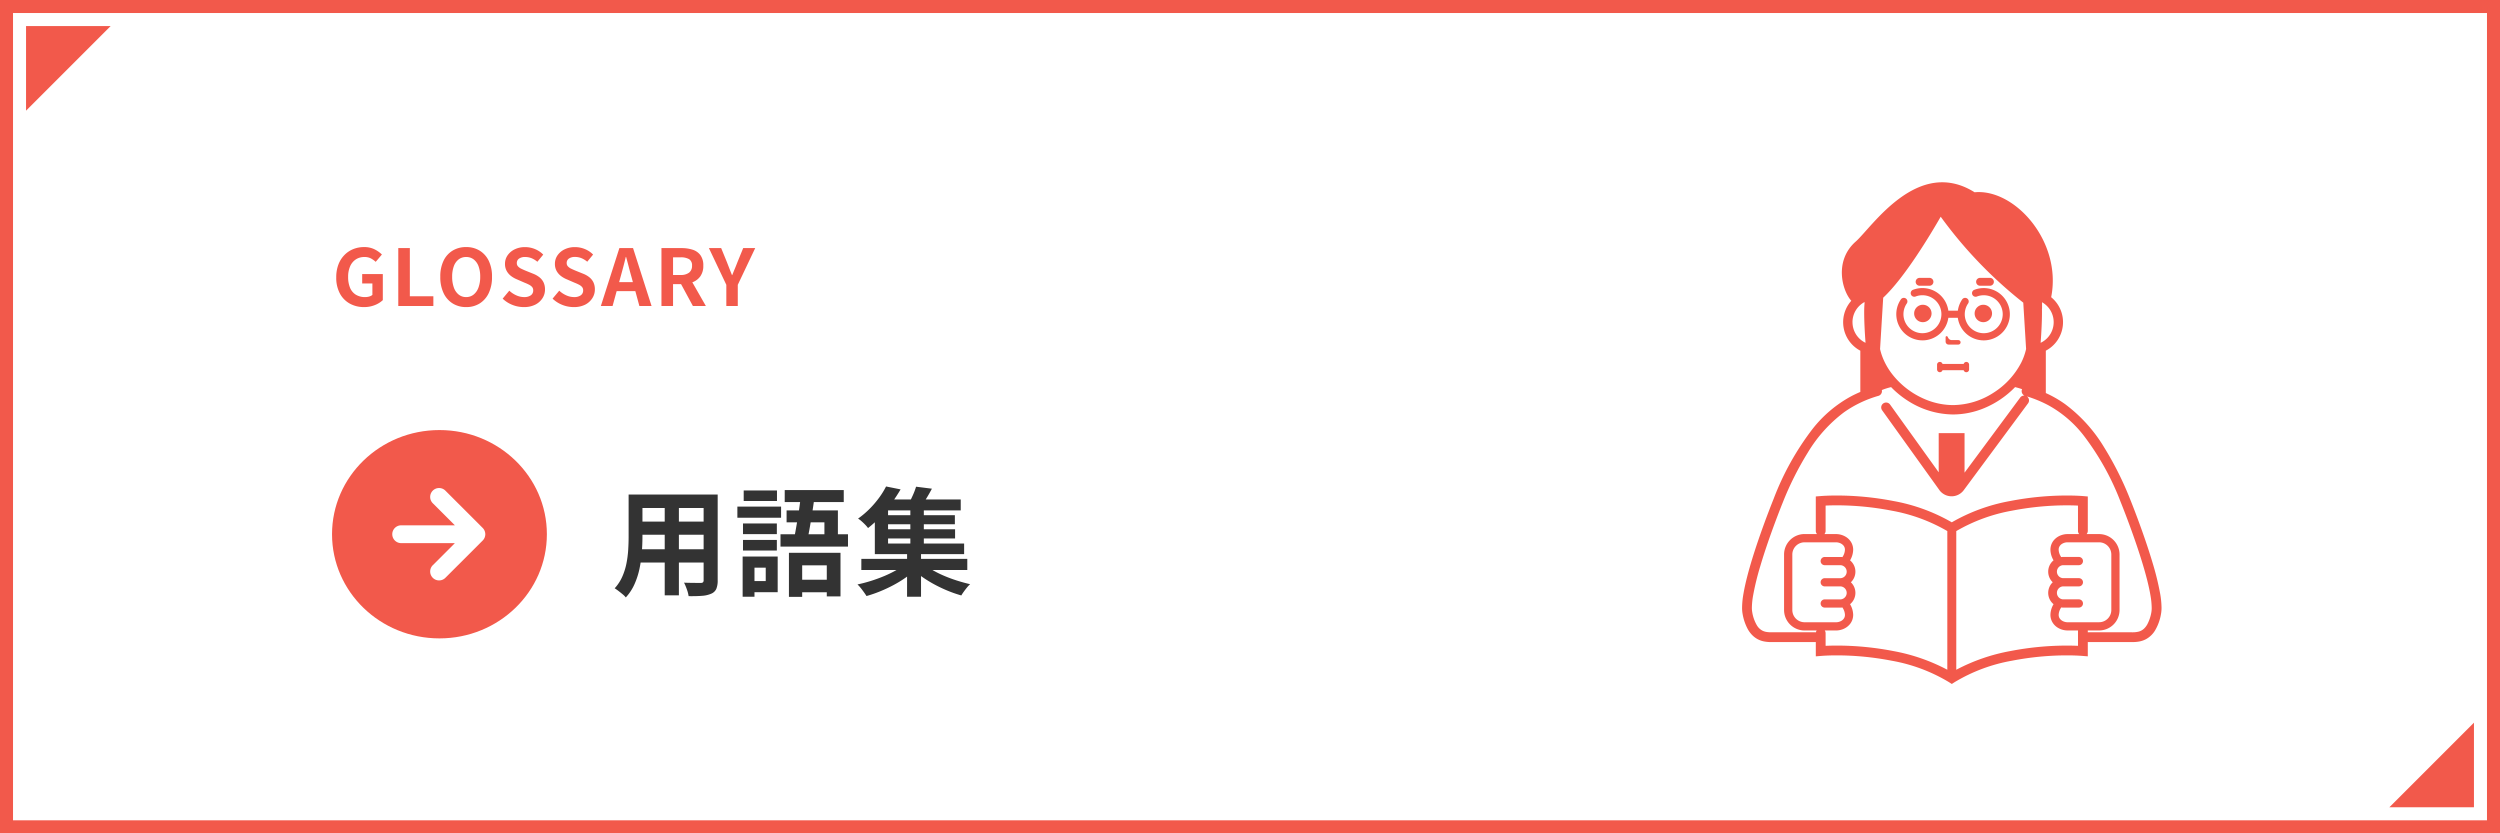 <?xml version="1.0" encoding="UTF-8"?>
<svg xmlns="http://www.w3.org/2000/svg" xmlns:xlink="http://www.w3.org/1999/xlink" width="384" height="128" viewBox="0 0 384 128">
  <defs>
    <clipPath id="clip-path">
      <rect id="長方形_43" data-name="長方形 43" width="14.191" height="14.286" transform="translate(0 0)" fill="#fff"></rect>
    </clipPath>
  </defs>
  <g id="グループ_583" data-name="グループ 583" transform="translate(-3154 1247)">
    <rect id="長方形_526" data-name="長方形 526" width="384" height="128" transform="translate(3154 -1247)" fill="#fff"></rect>
    <path id="長方形_526_-_アウトライン" data-name="長方形 526 - アウトライン" d="M2,2V126H382V2H2M0,0H384V128H0Z" transform="translate(3154 -1247)" fill="#f2594b"></path>
    <g id="グループ_567" data-name="グループ 567" transform="translate(0 -5.943)">
      <path id="パス_1108" data-name="パス 1108" d="M4.908.168A4.441,4.441,0,0,1,2.742-.36a3.827,3.827,0,0,1-1.53-1.548A5.094,5.094,0,0,1,.648-4.4a5.438,5.438,0,0,1,.33-1.962A4.214,4.214,0,0,1,1.9-7.824a3.976,3.976,0,0,1,1.356-.912,4.358,4.358,0,0,1,1.656-.312,3.5,3.5,0,0,1,1.638.354,4.505,4.505,0,0,1,1.11.786L6.708-6.78a3.549,3.549,0,0,0-.738-.528,2.1,2.1,0,0,0-1-.216,2.349,2.349,0,0,0-1.308.366,2.4,2.4,0,0,0-.876,1.05,3.94,3.94,0,0,0-.312,1.644A4.23,4.23,0,0,0,2.766-2.8,2.272,2.272,0,0,0,3.648-1.74,2.664,2.664,0,0,0,5.1-1.368a2.16,2.16,0,0,0,.624-.09A1.29,1.29,0,0,0,6.2-1.7V-3.456H4.632V-4.908H7.8V-.9a3.786,3.786,0,0,1-1.212.756A4.364,4.364,0,0,1,4.908.168ZM10.176,0V-8.892h1.776v7.4h3.612V0ZM20.6.168a3.827,3.827,0,0,1-2.07-.558,3.759,3.759,0,0,1-1.4-1.6,5.693,5.693,0,0,1-.5-2.5,5.506,5.506,0,0,1,.5-2.46,3.667,3.667,0,0,1,1.4-1.56,3.925,3.925,0,0,1,2.07-.54A3.883,3.883,0,0,1,22.68-8.5a3.727,3.727,0,0,1,1.392,1.56,5.468,5.468,0,0,1,.5,2.454,5.693,5.693,0,0,1-.5,2.5A3.774,3.774,0,0,1,22.68-.39,3.819,3.819,0,0,1,20.6.168Zm0-1.536a1.793,1.793,0,0,0,1.146-.384,2.436,2.436,0,0,0,.75-1.086,4.681,4.681,0,0,0,.264-1.65A4.483,4.483,0,0,0,22.5-6.114a2.32,2.32,0,0,0-.75-1.044A1.851,1.851,0,0,0,20.6-7.524a1.851,1.851,0,0,0-1.146.366,2.282,2.282,0,0,0-.744,1.044,4.577,4.577,0,0,0-.258,1.626,4.78,4.78,0,0,0,.258,1.65,2.4,2.4,0,0,0,.744,1.086A1.793,1.793,0,0,0,20.6-1.368ZM29.448.168a4.705,4.705,0,0,1-1.74-.336,4.542,4.542,0,0,1-1.5-.96l1.02-1.224a3.785,3.785,0,0,0,1.074.714,2.893,2.893,0,0,0,1.182.27,1.714,1.714,0,0,0,1.056-.276.889.889,0,0,0,.36-.744.78.78,0,0,0-.174-.534,1.612,1.612,0,0,0-.474-.354,7.388,7.388,0,0,0-.7-.312L28.38-4.1a3.922,3.922,0,0,1-.858-.486,2.506,2.506,0,0,1-.684-.774,2.2,2.2,0,0,1-.27-1.116,2.254,2.254,0,0,1,.4-1.308,2.779,2.779,0,0,1,1.092-.918,3.546,3.546,0,0,1,1.584-.342,3.981,3.981,0,0,1,1.524.3,3.745,3.745,0,0,1,1.272.852l-.9,1.1a3.507,3.507,0,0,0-.876-.54,2.6,2.6,0,0,0-1.02-.192,1.541,1.541,0,0,0-.918.246.8.8,0,0,0-.342.69.723.723,0,0,0,.192.516,1.685,1.685,0,0,0,.5.354q.312.15.684.306l1.164.468a3.648,3.648,0,0,1,.942.54,2.265,2.265,0,0,1,.624.78,2.5,2.5,0,0,1,.222,1.1,2.431,2.431,0,0,1-.39,1.332A2.8,2.8,0,0,1,31.206-.2,3.818,3.818,0,0,1,29.448.168Zm7.668,0a4.7,4.7,0,0,1-1.74-.336,4.542,4.542,0,0,1-1.5-.96L34.9-2.352a3.785,3.785,0,0,0,1.074.714,2.893,2.893,0,0,0,1.182.27,1.714,1.714,0,0,0,1.056-.276.889.889,0,0,0,.36-.744.78.78,0,0,0-.174-.534,1.612,1.612,0,0,0-.474-.354,7.388,7.388,0,0,0-.7-.312L36.048-4.1a3.922,3.922,0,0,1-.858-.486,2.506,2.506,0,0,1-.684-.774,2.2,2.2,0,0,1-.27-1.116,2.254,2.254,0,0,1,.4-1.308,2.779,2.779,0,0,1,1.092-.918,3.546,3.546,0,0,1,1.584-.342,3.981,3.981,0,0,1,1.524.3A3.745,3.745,0,0,1,40.1-7.9l-.9,1.1a3.508,3.508,0,0,0-.876-.54,2.6,2.6,0,0,0-1.02-.192,1.541,1.541,0,0,0-.918.246.8.8,0,0,0-.342.69.723.723,0,0,0,.192.516,1.685,1.685,0,0,0,.5.354q.312.15.684.306l1.164.468a3.648,3.648,0,0,1,.942.54,2.265,2.265,0,0,1,.624.78,2.5,2.5,0,0,1,.222,1.1,2.431,2.431,0,0,1-.39,1.332A2.8,2.8,0,0,1,38.874-.2,3.818,3.818,0,0,1,37.116.168ZM41.292,0l2.844-8.892h2.1L49.08,0H47.208l-1.26-4.632q-.2-.7-.39-1.446t-.39-1.458H45.12q-.168.72-.366,1.464t-.39,1.44L43.092,0Zm1.764-2.28V-3.66H47.28v1.38ZM50.6,0V-8.892h3.084a5.494,5.494,0,0,1,1.7.246,2.369,2.369,0,0,1,1.2.84,2.638,2.638,0,0,1,.444,1.614,2.738,2.738,0,0,1-.444,1.614,2.569,2.569,0,0,1-1.2.924,4.671,4.671,0,0,1-1.7.294H52.38V0ZM52.38-4.764h1.152a2.066,2.066,0,0,0,1.314-.36,1.286,1.286,0,0,0,.45-1.068,1.088,1.088,0,0,0-.45-1,2.5,2.5,0,0,0-1.314-.282H52.38ZM55.428,0,53.364-3.816l1.248-1.1L57.42,0Zm5.136,0V-3.252l-2.676-5.64h1.884L60.66-6.72q.192.5.378.978t.39.99h.048q.2-.516.4-.99t.39-.978l.888-2.172H65l-2.676,5.64V0Z" transform="translate(3205 -1194.057)" fill="#f2594b"></path>
      <g id="グループ_510" data-name="グループ 510" transform="translate(2962 -2702.396)">
        <g id="グループ_21" data-name="グループ 21" transform="translate(243 1527)">
          <ellipse id="楕円形_2" data-name="楕円形 2" cx="16.5" cy="16" rx="16.5" ry="16" transform="translate(0 0.396)" fill="#f2594b"></ellipse>
          <g id="グループ_5" data-name="グループ 5" transform="translate(23.539 9.301) rotate(90)">
            <g id="グループ_4" data-name="グループ 4" transform="translate(0 0)" clip-path="url(#clip-path)">
              <path id="パス_6" data-name="パス 6" d="M6.127.4l0,0L.4,6.128A1.368,1.368,0,1,0,2.336,8.063L5.727,4.672v8.246a1.368,1.368,0,1,0,2.736,0V4.671l3.392,3.392A1.368,1.368,0,0,0,13.79,6.128L8.066.4l0,0A1.368,1.368,0,0,0,6.127.4" transform="translate(0 0)" fill="#fff"></path>
            </g>
          </g>
        </g>
        <path id="パス_1109" data-name="パス 1109" d="M3.8-14.094H14.832v2.07H3.8Zm0,4.158h11.07V-7.92H3.8ZM3.762-5.688H14.94v2.034H3.762ZM2.556-14.094H4.68v6.48q0,1.062-.09,2.322a19.406,19.406,0,0,1-.351,2.529A11.752,11.752,0,0,1,3.465-.342,7.532,7.532,0,0,1,2.124,1.71a3.064,3.064,0,0,0-.486-.486Q1.314.954.981.7T.414.306a6.587,6.587,0,0,0,1.17-1.791,9.65,9.65,0,0,0,.639-2.034,15.8,15.8,0,0,0,.27-2.106q.063-1.053.063-2.007Zm11.52,0h2.16V-.936A3.337,3.337,0,0,1,16.02.405a1.466,1.466,0,0,1-.774.729,4.133,4.133,0,0,1-1.386.324q-.846.072-2.088.054A5.164,5.164,0,0,0,11.5.468,8.02,8.02,0,0,0,11.07-.558q.522.018,1.044.027t.927.009h.585a.525.525,0,0,0,.351-.09.456.456,0,0,0,.1-.342ZM8.1-13.266h2.178V1.386H8.1ZM27.18-5.148H35.1v6.7H32.994v-4.77h-3.78V1.62H27.18Zm-.36-6.516H34.7v4.68h-2.07V-9.828H26.82Zm2.214-2.358,2.088.18q-.144,1.134-.342,2.394t-.4,2.43q-.207,1.17-.405,2.052H27.882q.162-.684.315-1.548t.315-1.809q.162-.945.288-1.89T29.034-14.022Zm-2.5-.756H35.6v1.836H26.532Zm-.648,6.786H36.252V-6.1H25.884ZM27.99-1.008H34.2V.918H27.99Zm-7.866-8.64h5.2V-8.01h-5.2Zm.108-5.076h5.112v1.62H20.232Zm-.108,7.6h5.2V-5.49h-5.2ZM19.26-12.24h6.714v1.71H19.26Zm1.872,7.668h4.32V.9h-4.32V-.81h2.484V-2.862H21.132Zm-1.062,0h1.818V1.6H20.07Zm18.234.36H54.576V-2.5H38.3Zm3.456-6.714H52.668v1.4H41.76Zm0,2.16H52.7v1.422H41.76Zm-.432-4.572h12.24v1.674H41.328Zm4.5,1.062H47.9v6.318h-2.07Zm-.5,6.912h2.142V1.6H45.324Zm-.18,1.854,1.62.81a13.687,13.687,0,0,1-1.575,1.305A17.242,17.242,0,0,1,43.272-.207a21.97,21.97,0,0,1-2.088.981,19.616,19.616,0,0,1-2.088.72q-.252-.4-.648-.927a6.721,6.721,0,0,0-.738-.855Q38.736-.5,39.8-.837t2.061-.756A17.043,17.043,0,0,0,43.7-2.5,8.875,8.875,0,0,0,45.144-3.51Zm2.574-.054a9.415,9.415,0,0,0,1.413,1.008,15.732,15.732,0,0,0,1.8.909q.981.423,2.025.756t2.052.567a3.7,3.7,0,0,0-.486.513Q54.27.5,54.036.828a6.6,6.6,0,0,0-.378.576,19.033,19.033,0,0,1-2.079-.72,21.368,21.368,0,0,1-2.052-.972,18.751,18.751,0,0,1-1.881-1.161,14.04,14.04,0,0,1-1.584-1.287ZM46.71-15.3l2.43.306q-.414.792-.873,1.53t-.837,1.242l-1.908-.36q.324-.594.666-1.35A10.684,10.684,0,0,0,46.71-15.3ZM42.1-15.336l2.232.45q-.612,1.044-1.35,2.07a21.81,21.81,0,0,1-1.638,2.007A17.2,17.2,0,0,1,39.33-8.946a4.175,4.175,0,0,0-.432-.513q-.27-.279-.567-.54A4.041,4.041,0,0,0,37.8-10.4a13.637,13.637,0,0,0,1.827-1.557,15.013,15.013,0,0,0,1.449-1.71A12.193,12.193,0,0,0,42.1-15.336Zm-1.728,3.1h2.034v5.67H54.09v1.62H40.374Z" transform="translate(286 1551.396)" fill="#333"></path>
      </g>
    </g>
    <g id="j158_9_3" transform="translate(3421.583 -1219)">
      <path id="パス_1086" data-name="パス 1086" d="M63.083,58.551c-1.438-4.861-3.514-9.955-3.518-9.967a49.844,49.844,0,0,0-3.944-7.858,23.121,23.121,0,0,0-6-6.645,17.306,17.306,0,0,0-2.967-1.707V25.865a4.948,4.948,0,0,0,.821-8.214c1.7-8.558-5.6-16.708-11.762-16.117C26.953-3.963,19.94,6.916,17.46,9.1c-3.349,2.95-2.1,7.522-.686,9.1a4.951,4.951,0,0,0,1.388,7.667V32.2c-.459.2-.924.413-1.394.662A19.082,19.082,0,0,0,10.8,37.919,42.152,42.152,0,0,0,4.862,48.583c0,.008-1.209,2.97-2.419,6.527-.605,1.779-1.211,3.707-1.669,5.5-.229.9-.421,1.757-.557,2.552A13.234,13.234,0,0,0,0,65.331a5.231,5.231,0,0,0,.082.982,7.692,7.692,0,0,0,.785,2.31,4.146,4.146,0,0,0,.869,1.1,3.45,3.45,0,0,0,1.515.776,5.59,5.59,0,0,0,1.3.124h6.686a.723.723,0,0,0,.087-.009v2.2l.812-.065c.628-.05,1.439-.084,2.378-.084a44.538,44.538,0,0,1,8.452.819,25.721,25.721,0,0,1,8.838,3.31l.409.264.409-.264a25.724,25.724,0,0,1,8.838-3.31,44.538,44.538,0,0,1,8.452-.819c.939,0,1.75.034,2.378.084l.812.065v-2.2a.745.745,0,0,0,.087.009h6.686a5.936,5.936,0,0,0,1.138-.089,3.617,3.617,0,0,0,1.01-.349,3.7,3.7,0,0,0,1.407-1.344,7.313,7.313,0,0,0,.915-2.529,5.251,5.251,0,0,0,.082-.982,13.234,13.234,0,0,0-.217-2.171A41.693,41.693,0,0,0,63.083,58.551ZM46.829,23.974a3.539,3.539,0,0,1-.972.684c.126-1.71.207-3.34.207-4.708,0-.159,0-.312-.006-.461a.667.667,0,0,0,.017-.143v-.922a3.541,3.541,0,0,1,1.253,1.2,3.52,3.52,0,0,1-.5,4.352ZM30.509,5.289a66.66,66.66,0,0,0,12.682,13.2l.434,7.117a9.082,9.082,0,0,1-.749,2.095A12,12,0,0,1,38.6,32.335a11.622,11.622,0,0,1-6.193,1.887,11.133,11.133,0,0,1-4.253-.874,12.625,12.625,0,0,1-5.113-3.9,10.382,10.382,0,0,1-1.5-2.668,8.716,8.716,0,0,1-.347-1.167l.481-7.889C24.93,14.694,28.876,8.13,30.509,5.289Zm-13.551,16.2a3.5,3.5,0,0,1,.533-1.863,3.54,3.54,0,0,1,1.319-1.235V18.6c-.036.4-.055.848-.055,1.348,0,1.368.081,3,.207,4.708a3.5,3.5,0,0,1-2-3.172ZM14.492,55.3a1.653,1.653,0,0,1,.493.1,1.356,1.356,0,0,1,.592.4.978.978,0,0,1,.162.285,1.043,1.043,0,0,1,.06.36,2.11,2.11,0,0,1-.335,1.041.627.627,0,0,0-.038.084,2.252,2.252,0,0,0-.281-.019H12.722a.632.632,0,1,0,0,1.263h2.424a1,1,0,0,1,0,1.994H12.722a.632.632,0,1,0,0,1.263h2.424a1,1,0,0,1,0,1.994H12.722a.632.632,0,1,0,0,1.263h2.424a2.252,2.252,0,0,0,.281-.019.622.622,0,0,0,.038.085h0a2.109,2.109,0,0,1,.335,1.041,1.01,1.01,0,0,1-.1.461,1.155,1.155,0,0,1-.481.482,1.639,1.639,0,0,1-.724.2H9.6a1.882,1.882,0,0,1-1.883-1.882V57.18A1.882,1.882,0,0,1,9.6,55.3h4.9Zm.023,15.862c-.617,0-1.182.014-1.686.038V69.262a.747.747,0,0,0-.13-.422h1.834a2.91,2.91,0,0,0,.883-.173,2.613,2.613,0,0,0,1.142-.794,2.241,2.241,0,0,0,.37-.651,2.31,2.31,0,0,0,.136-.79,3.321,3.321,0,0,0-.479-1.625q.083-.068.158-.144a2.253,2.253,0,0,0,0-3.193c-.011-.011-.024-.021-.035-.032l.035-.032a2.253,2.253,0,0,0,0-3.193q-.075-.076-.158-.144a3.321,3.321,0,0,0,.479-1.625,2.279,2.279,0,0,0-.237-1.024,2.416,2.416,0,0,0-.993-1.019,2.9,2.9,0,0,0-1.3-.364H12.644a.745.745,0,0,0,.185-.489V49.658c.495-.025,1.061-.04,1.686-.04a44.537,44.537,0,0,1,8.452.819,26.162,26.162,0,0,1,8.556,3.135v21.3a28.748,28.748,0,0,0-8.263-2.865A46.044,46.044,0,0,0,14.515,71.16Zm26.651.848A28.747,28.747,0,0,0,32.9,74.874v-21.3a26.161,26.161,0,0,1,8.556-3.135,44.539,44.539,0,0,1,8.452-.819c.625,0,1.191.015,1.686.04v3.887a.745.745,0,0,0,.185.489H49.894a2.912,2.912,0,0,0-.884.173A2.613,2.613,0,0,0,47.868,55a2.241,2.241,0,0,0-.37.651,2.31,2.31,0,0,0-.136.79,3.32,3.32,0,0,0,.479,1.625q-.083.068-.158.144a2.253,2.253,0,0,0,0,3.193c.011.011.024.021.035.032l-.035.032a2.253,2.253,0,0,0,0,3.193q.075.076.158.144a3.32,3.32,0,0,0-.479,1.625,2.279,2.279,0,0,0,.237,1.024,2.416,2.416,0,0,0,.993,1.019,2.9,2.9,0,0,0,1.3.364h1.713a.745.745,0,0,0-.009.091V71.2c-.5-.024-1.069-.038-1.686-.038A46.007,46.007,0,0,0,41.166,72.009Zm8.769-4.432a1.655,1.655,0,0,1-.493-.1,1.357,1.357,0,0,1-.592-.4.977.977,0,0,1-.162-.285,1.043,1.043,0,0,1-.06-.359,2.109,2.109,0,0,1,.336-1.041A.634.634,0,0,0,49,65.306a2.253,2.253,0,0,0,.281.019h2.424a.632.632,0,1,0,0-1.263H49.282a1,1,0,0,1,0-1.994h2.424a.632.632,0,1,0,0-1.263H49.282a1,1,0,0,1,0-1.994h2.424a.632.632,0,1,0,0-1.263H49.282a2.255,2.255,0,0,0-.281.019.617.617,0,0,0-.038-.085,2.108,2.108,0,0,1-.336-1.041,1.011,1.011,0,0,1,.1-.461,1.155,1.155,0,0,1,.481-.482,1.642,1.642,0,0,1,.724-.2h4.9a1.882,1.882,0,0,1,1.883,1.882v8.514a1.882,1.882,0,0,1-1.883,1.882h-4.9ZM62.868,66.03a6.223,6.223,0,0,1-.621,1.861,2.646,2.646,0,0,1-.551.707,1.936,1.936,0,0,1-.864.439,4.153,4.153,0,0,1-.956.084H53.189a.726.726,0,0,0-.087.009v-.2a.748.748,0,0,0-.009-.091h1.739a3.146,3.146,0,0,0,3.147-3.145V57.18a3.146,3.146,0,0,0-3.147-3.145H52.917a.745.745,0,0,0,.185-.489h0V48.259L52.41,48.2c-.677-.054-1.523-.089-2.5-.089a46.026,46.026,0,0,0-8.746.848,27.76,27.76,0,0,0-8.952,3.268,27.761,27.761,0,0,0-8.952-3.268,46.018,46.018,0,0,0-8.746-.848c-.976,0-1.822.035-2.5.089l-.692.055v5.286a.745.745,0,0,0,.185.489H9.6A3.146,3.146,0,0,0,6.448,57.18v8.514A3.146,3.146,0,0,0,9.6,68.84h1.86a.746.746,0,0,0-.117.29.734.734,0,0,0-.1-.01H4.552a4.506,4.506,0,0,1-.854-.062,2.113,2.113,0,0,1-.593-.2,2.189,2.189,0,0,1-.835-.814,5.856,5.856,0,0,1-.711-2.013,3.778,3.778,0,0,1-.055-.7,11.8,11.8,0,0,1,.2-1.918,40.333,40.333,0,0,1,1.087-4.436c.7-2.38,1.573-4.842,2.265-6.7.346-.931.648-1.713.863-2.262.107-.274.193-.49.252-.637l.067-.167.023-.056a48.358,48.358,0,0,1,3.822-7.621,21.624,21.624,0,0,1,5.6-6.226,17.5,17.5,0,0,1,5.272-2.509.75.75,0,0,0,.509-.885,9.363,9.363,0,0,1,1.427-.452,14.155,14.155,0,0,0,2.556,2.088,13.054,13.054,0,0,0,6.966,2.113,12.569,12.569,0,0,0,4.8-.984,14.133,14.133,0,0,0,4.718-3.217,9.659,9.659,0,0,1,1.08.318.741.741,0,0,0-.034.08.749.749,0,0,0,.4.9.75.75,0,0,0-.653.3h0L34.171,44.6V38.525H30.2v6.019l-7.466-10.4a.752.752,0,0,0-1.223.876l8.8,12.262,0,.006a2.324,2.324,0,0,0,3.739,0l9.875-13.337a.752.752,0,0,0-.157-1.052c-.01-.007-.02-.011-.03-.018a18.976,18.976,0,0,1,3.21,1.314,17.566,17.566,0,0,1,5.5,4.672,40.688,40.688,0,0,1,5.719,10.287l.013.032c.138.34,1.332,3.31,2.487,6.742.578,1.716,1.145,3.548,1.565,5.217.21.834.383,1.627.5,2.34a11.6,11.6,0,0,1,.184,1.849A3.774,3.774,0,0,1,62.868,66.03Z" transform="translate(0.001 0)" fill="#f2594b"></path>
      <path id="パス_1087" data-name="パス 1087" d="M249.626,177.11h0a1.337,1.337,0,0,0-2.674,0h0a1.337,1.337,0,0,0,2.674,0Z" transform="translate(-220.522 -156.961)" fill="#f2594b"></path>
      <path id="パス_1088" data-name="パス 1088" d="M336.4,177.11h0a1.337,1.337,0,0,0-2.674,0h0a1.337,1.337,0,0,0,2.674,0Z" transform="translate(-298.006 -156.961)" fill="#f2594b"></path>
      <path id="パス_1089" data-name="パス 1089" d="M294.025,222.113a.343.343,0,1,0,0-.687h-1a.63.63,0,0,1-.56-.342l-.09-.176a.163.163,0,0,0-.307.074v.672a.459.459,0,0,0,.459.459h1.5Z" transform="translate(-260.806 -197.187)" fill="#f2594b"></path>
      <path id="パス_1090" data-name="パス 1090" d="M284.337,257.788a.426.426,0,0,0-.409.307h-3.252a.426.426,0,0,0-.835.118v.734a.426.426,0,0,0,.834.118h3.252a.426.426,0,0,0,.835-.118v-.734A.426.426,0,0,0,284.337,257.788Z" transform="translate(-249.891 -230.198)" fill="#f2594b"></path>
      <path id="パス_1091" data-name="パス 1091" d="M336.749,138.375h1.463a.606.606,0,1,0,0-1.211h-1.463a.606.606,0,1,0,0,1.211Z" transform="translate(-300.168 -122.484)" fill="#f2594b"></path>
      <path id="パス_1092" data-name="パス 1092" d="M249.978,138.375h1.463a.606.606,0,1,0,0-1.211h-1.463a.606.606,0,1,0,0,1.211Z" transform="translate(-222.683 -122.484)" fill="#f2594b"></path>
      <path id="パス_1093" data-name="パス 1093" d="M225.3,159.856a4.017,4.017,0,0,0,3.98-3.467h1.456a4.017,4.017,0,0,0,3.981,3.467h0a4.017,4.017,0,1,0-1.448-7.766.552.552,0,1,0,.4,1.029,2.915,2.915,0,1,1-1.338,1.046.552.552,0,0,0-.9-.635,4.008,4.008,0,0,0-.689,1.758H229.28a4.022,4.022,0,0,0-5.428-3.2.552.552,0,1,0,.4,1.029,2.915,2.915,0,1,1-1.338,1.046.552.552,0,0,0-.9-.635,4.018,4.018,0,0,0,3.291,6.325Z" transform="translate(-197.598 -135.573)" fill="#f2594b"></path>
    </g>
    <path id="パス_1096" data-name="パス 1096" d="M0,0H13L0,13Z" transform="translate(3158 -1243)" fill="#f2594b"></path>
    <path id="パス_1103" data-name="パス 1103" d="M0,0H13L0,13Z" transform="translate(3534 -1123) rotate(180)" fill="#f2594b"></path>
  </g>
</svg>
